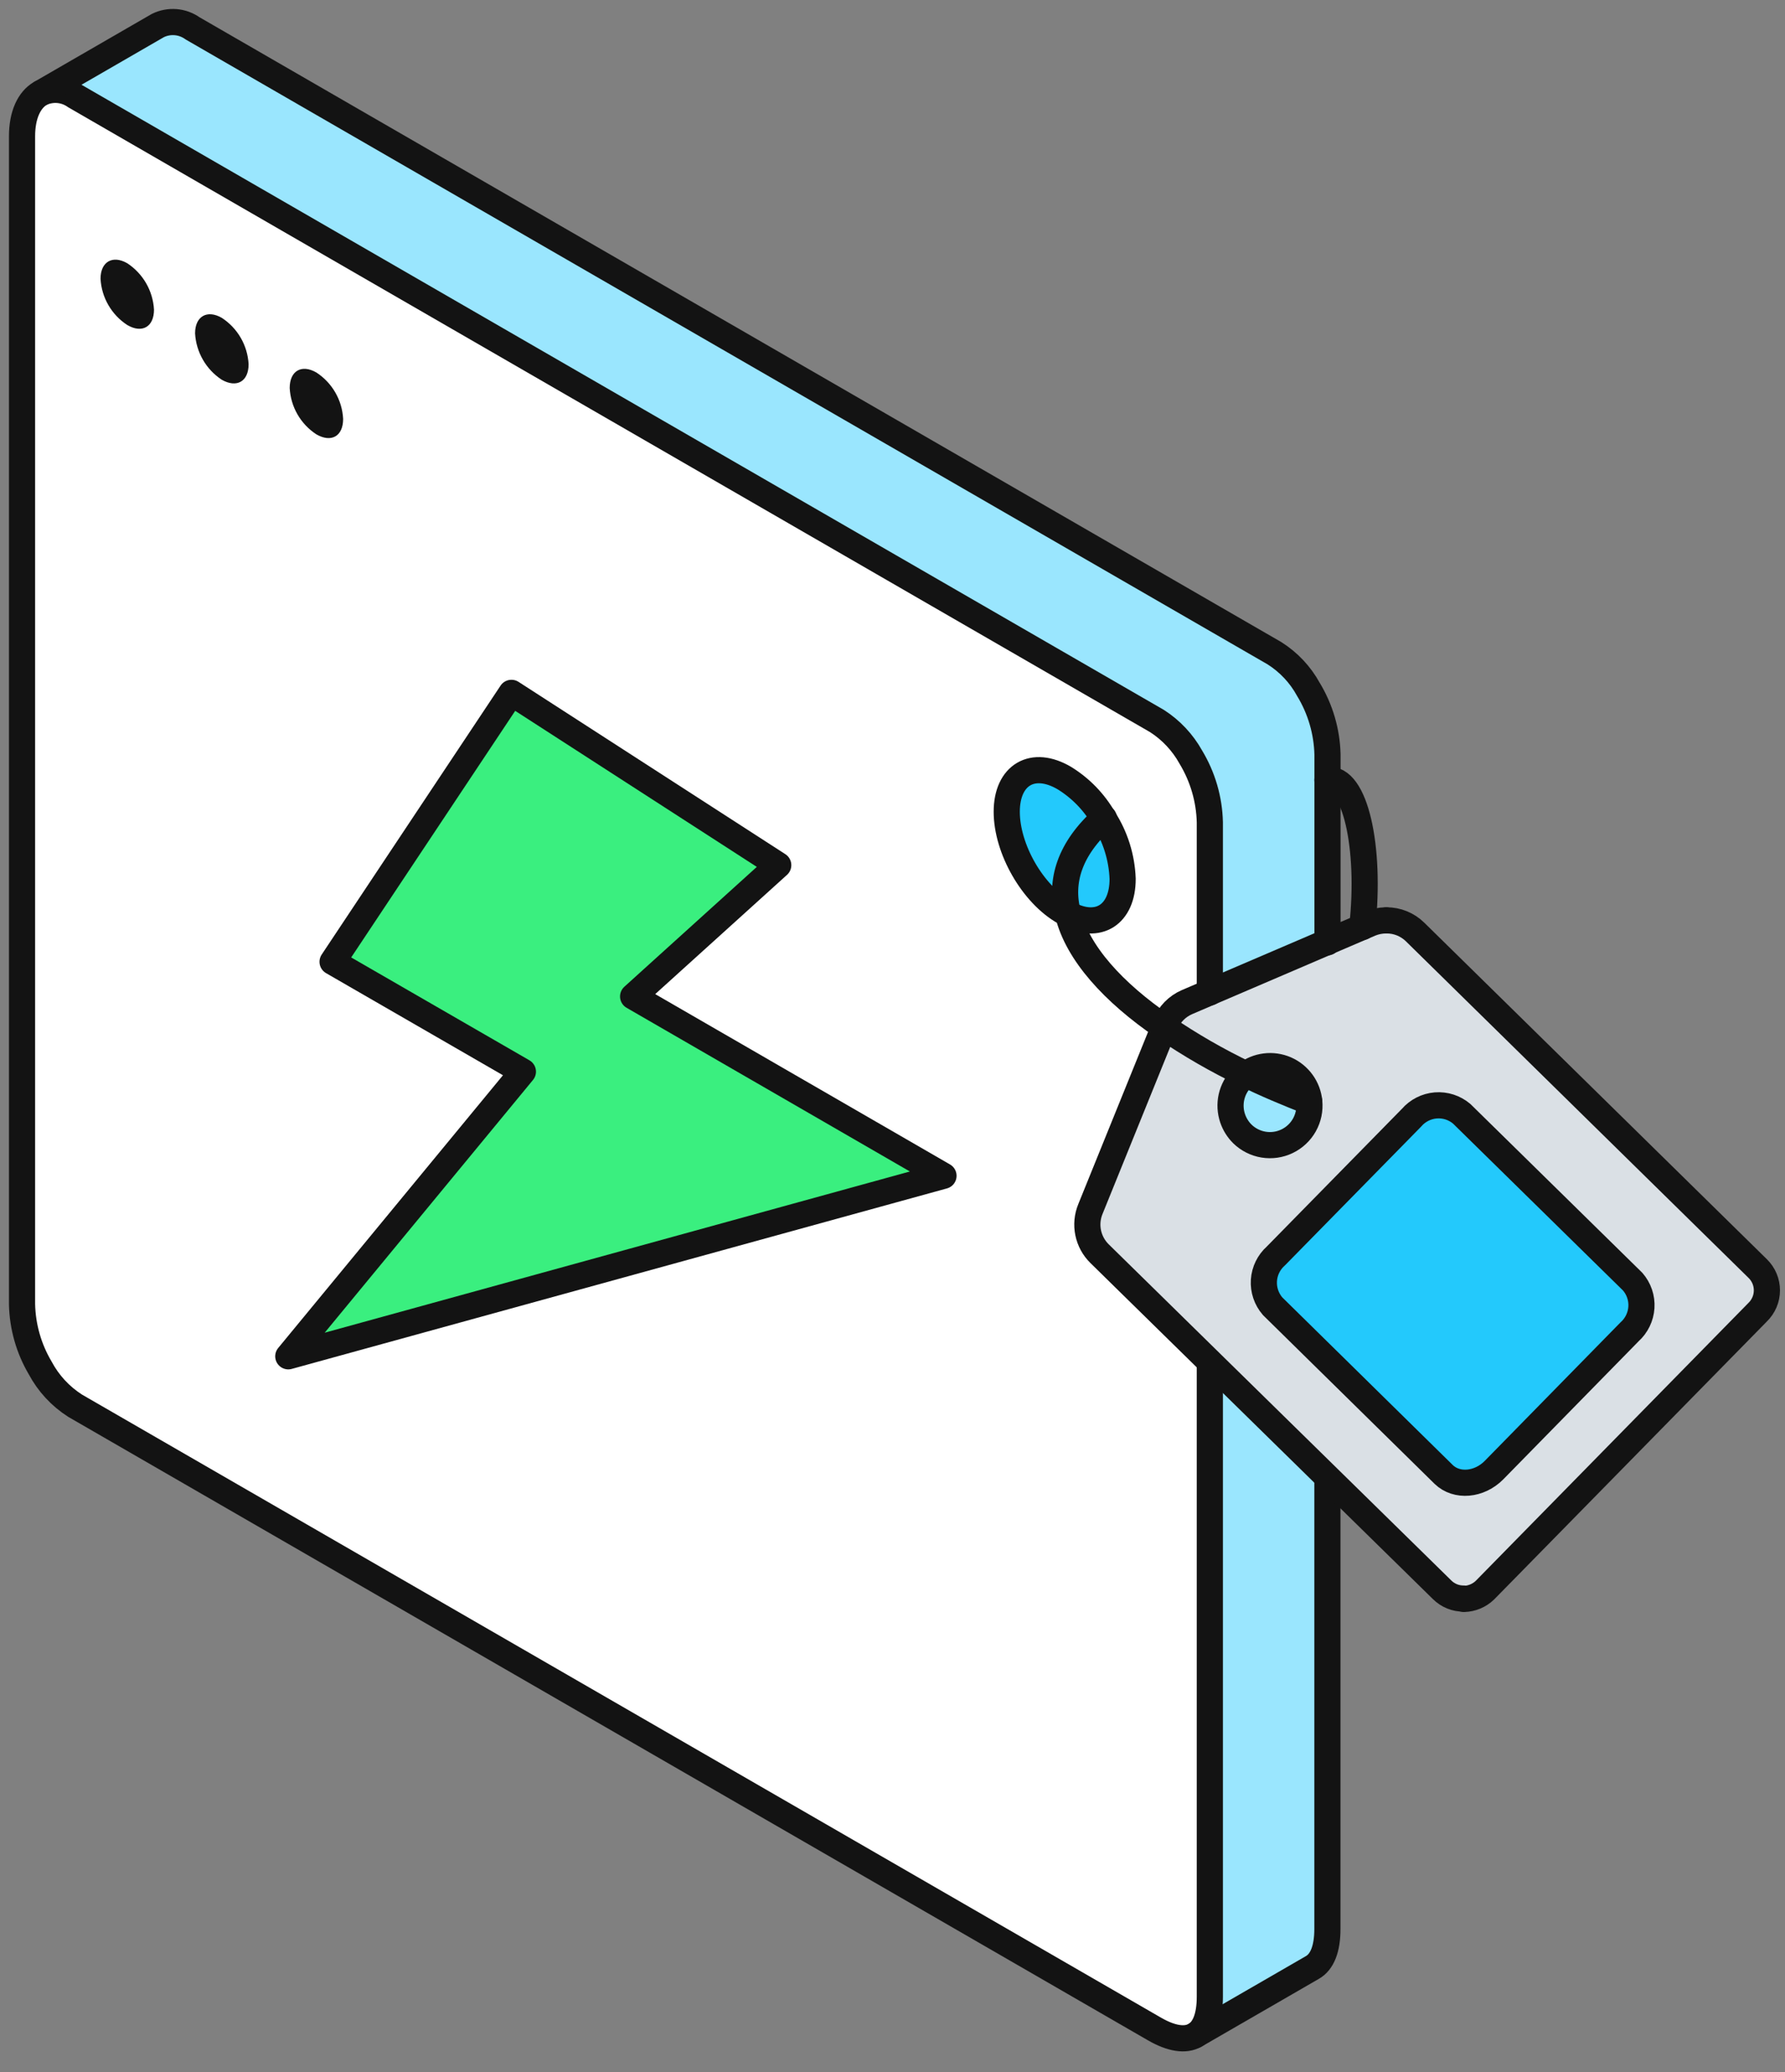 <svg width="81" height="94" viewBox="0 0 81 94" fill="none" xmlns="http://www.w3.org/2000/svg">
<rect x="0" y="0" width="81" height="94" fill="#808080" stroke="none"/>
<path d="M56.543 48.736C56.476 48.786 56.412 48.842 56.353 48.902C56.119 49.139 55.957 49.436 55.883 49.761C55.81 50.085 55.829 50.424 55.937 50.738C56.028 51.002 56.178 51.242 56.377 51.438C56.717 51.771 57.175 51.955 57.651 51.95C58.126 51.945 58.581 51.751 58.913 51.411C59.246 51.071 59.43 50.612 59.425 50.137C59.42 49.661 59.226 49.207 58.886 48.874C58.576 48.575 58.169 48.397 57.74 48.372C57.31 48.346 56.886 48.475 56.543 48.736ZM52.819 46.591L52.87 46.472C53.056 46.021 53.409 45.661 53.856 45.467L62.166 41.905C62.393 41.81 62.637 41.761 62.883 41.758C63.365 41.758 63.828 41.947 64.173 42.285L79.722 57.553C79.854 57.681 79.959 57.835 80.03 58.005C80.102 58.175 80.139 58.358 80.139 58.542C80.139 58.727 80.102 58.909 80.03 59.079C79.959 59.249 79.854 59.403 79.722 59.531L67.343 72.144C67.087 72.39 66.748 72.531 66.393 72.54H66.365C66.183 72.543 66.003 72.509 65.834 72.441C65.666 72.373 65.513 72.272 65.384 72.144L60.196 67.055L54.901 61.807L49.874 56.872C49.611 56.615 49.431 56.285 49.356 55.925C49.281 55.565 49.316 55.19 49.455 54.85L52.819 46.591ZM73.944 60.418C74.263 60.133 74.457 59.734 74.484 59.307C74.511 58.881 74.368 58.46 74.086 58.138L66.33 50.524C66.002 50.248 65.579 50.111 65.152 50.145C64.725 50.18 64.329 50.381 64.05 50.706L57.896 56.995C57.576 57.279 57.381 57.677 57.354 58.104C57.327 58.531 57.469 58.952 57.75 59.274L65.514 66.888C66.1 67.47 67.121 67.387 67.794 66.706L73.944 60.418Z" fill="#DAE0E5"/>
<path d="M74.086 58.138C74.368 58.461 74.511 58.881 74.484 59.307C74.457 59.734 74.263 60.133 73.944 60.418L67.794 66.691C67.121 67.371 66.1 67.454 65.514 66.873L57.75 59.255C57.469 58.932 57.327 58.511 57.354 58.085C57.381 57.658 57.576 57.259 57.896 56.975L64.05 50.706C64.329 50.381 64.725 50.18 65.152 50.145C65.579 50.111 66.002 50.248 66.329 50.524L74.086 58.138Z" fill="#23C9FC"/>
<path d="M60.235 67.043V87.503C60.235 88.405 59.998 88.995 59.559 89.248L54.228 92.327C54.663 92.074 54.901 91.484 54.901 90.582V61.807L60.235 67.039V67.043Z" fill="#9AE6FE"/>
<path d="M60.235 39.831V42.748L54.9 45.035V37.303C54.876 36.259 54.578 35.24 54.038 34.346C53.669 33.682 53.142 33.119 52.502 32.708L3.406 4.361C3.185 4.204 2.926 4.108 2.656 4.083C2.385 4.058 2.113 4.105 1.867 4.218L7.162 1.159C7.413 1.035 7.693 0.982 7.971 1.005C8.25 1.028 8.518 1.127 8.745 1.29L57.833 29.633C58.477 30.04 59.007 30.604 59.372 31.271C59.915 32.164 60.214 33.183 60.239 34.228L60.235 39.831Z" fill="#9AE6FE"/>
<path d="M59.412 49.978C59.448 50.344 59.371 50.712 59.191 51.033C59.011 51.353 58.737 51.611 58.405 51.77C58.074 51.93 57.702 51.983 57.339 51.924C56.976 51.865 56.64 51.695 56.377 51.438C56.178 51.242 56.028 51.002 55.937 50.738C55.829 50.424 55.81 50.085 55.883 49.761C55.957 49.436 56.119 49.139 56.353 48.902C56.412 48.842 56.476 48.787 56.543 48.736C57.458 49.174 58.415 49.588 59.412 49.978Z" fill="#9AE6FE"/>
<path d="M58.886 48.874C59.185 49.169 59.371 49.56 59.412 49.978C58.415 49.59 57.459 49.176 56.543 48.736C56.885 48.473 57.31 48.343 57.74 48.368C58.17 48.394 58.577 48.573 58.886 48.874Z" fill="white"/>
<path d="M48.454 41.466C49.835 42.202 50.943 41.497 50.943 39.883C50.908 38.907 50.61 37.96 50.08 37.14C49.648 36.4 49.041 35.777 48.311 35.328C46.863 34.489 45.684 35.169 45.684 36.847C45.684 38.525 46.871 40.583 48.311 41.402L48.454 41.466ZM52.807 46.591L49.479 54.85C49.339 55.19 49.305 55.565 49.38 55.925C49.454 56.285 49.635 56.615 49.898 56.872L54.92 61.799V90.582C54.92 91.484 54.683 92.074 54.247 92.327C53.812 92.58 53.183 92.489 52.403 92.038L3.406 63.766C2.74 63.34 2.195 62.75 1.823 62.052C1.306 61.177 1.023 60.184 1 59.167V6.181C1 5.22 1.321 4.535 1.831 4.238H1.867C2.111 4.122 2.383 4.071 2.653 4.093C2.923 4.115 3.183 4.207 3.406 4.361L52.502 32.708C53.142 33.119 53.669 33.682 54.038 34.346C54.578 35.24 54.876 36.259 54.9 37.303V45.02L53.856 45.467C53.409 45.661 53.055 46.021 52.87 46.472L52.807 46.591ZM13.07 61.526L42.799 53.338L28.73 45.202L35.315 39.265L23.209 31.43L15.092 43.63L23.728 48.613L13.07 61.526Z" fill="white"/>
<path d="M50.08 37.128C50.61 37.948 50.908 38.896 50.943 39.871C50.943 41.497 49.843 42.186 48.454 41.454C48.078 39.978 48.529 38.494 50.08 37.128Z" fill="#23C9FC"/>
<path d="M48.311 35.316C49.041 35.766 49.648 36.388 50.08 37.129C48.529 38.494 48.078 39.978 48.454 41.482L48.311 41.407C46.851 40.587 45.684 38.529 45.684 36.852C45.684 35.173 46.863 34.477 48.311 35.316Z" fill="#23C9FC"/>
<path d="M42.814 53.338L13.082 61.526L23.728 48.613L15.092 43.63L23.209 31.43L35.315 39.246L28.73 45.202L42.814 53.338Z" fill="#3AEF7F"/>
<path d="M23.209 31.43L15.092 43.63L23.728 48.613L13.082 61.526L42.814 53.338L28.73 45.202L35.315 39.246L23.209 31.43Z" stroke="#131313" stroke-width="1.187" stroke-linecap="round" stroke-linejoin="round"/>
<path d="M54.9 45.02V37.303C54.876 36.259 54.578 35.24 54.038 34.346C53.669 33.682 53.142 33.119 52.502 32.708L3.406 4.361C3.185 4.204 2.926 4.108 2.656 4.083C2.385 4.058 2.113 4.105 1.867 4.218" stroke="#131313" stroke-width="1.187" stroke-linecap="round" stroke-linejoin="round"/>
<path d="M54.9 61.807V90.582C54.9 91.484 54.663 92.078 54.228 92.327C53.792 92.576 53.163 92.489 52.383 92.038L3.406 63.766C2.74 63.34 2.195 62.75 1.823 62.052C1.306 61.177 1.023 60.184 1 59.167V6.181C1 5.22 1.321 4.535 1.831 4.238L7.162 1.159C7.413 1.035 7.692 0.982 7.971 1.005C8.25 1.028 8.517 1.127 8.745 1.29L57.833 29.633C58.477 30.04 59.007 30.604 59.372 31.271C59.915 32.164 60.214 33.183 60.239 34.228V42.748" stroke="#131313" stroke-width="1.187" stroke-linecap="round" stroke-linejoin="round"/>
<path d="M60.235 67.043V87.503C60.235 88.405 59.998 88.995 59.559 89.248L54.228 92.327" stroke="#131313" stroke-width="1.187" stroke-linecap="round" stroke-linejoin="round"/>
<path d="M62.891 41.751C62.645 41.753 62.401 41.802 62.174 41.897L53.864 45.459C53.417 45.653 53.064 46.014 52.878 46.464L49.479 54.85C49.34 55.19 49.305 55.565 49.38 55.925C49.455 56.285 49.635 56.615 49.898 56.872L54.92 61.799L60.255 67.031L65.443 72.12C65.572 72.248 65.725 72.349 65.894 72.417C66.062 72.485 66.243 72.519 66.425 72.516" stroke="#131313" stroke-width="1.187" stroke-linecap="round" stroke-linejoin="round"/>
<path d="M66.433 72.532C66.788 72.523 67.127 72.382 67.382 72.136L79.761 59.524C79.893 59.395 79.998 59.241 80.07 59.071C80.142 58.901 80.179 58.719 80.179 58.534C80.179 58.35 80.142 58.167 80.07 57.997C79.998 57.827 79.893 57.674 79.761 57.545L64.213 42.277C63.868 41.939 63.405 41.75 62.922 41.751" stroke="#131313" stroke-width="1.187" stroke-linecap="round" stroke-linejoin="round"/>
<path d="M59.412 49.978C59.448 50.344 59.371 50.712 59.191 51.033C59.011 51.353 58.737 51.611 58.405 51.77C58.074 51.93 57.702 51.983 57.339 51.924C56.976 51.865 56.64 51.695 56.377 51.439C56.178 51.242 56.028 51.002 55.937 50.738C55.829 50.424 55.81 50.085 55.883 49.761C55.957 49.436 56.119 49.139 56.353 48.902C56.412 48.842 56.476 48.787 56.543 48.736C56.795 48.54 57.096 48.416 57.413 48.376C57.73 48.336 58.051 48.382 58.345 48.509C58.638 48.636 58.891 48.84 59.079 49.098C59.267 49.356 59.382 49.66 59.412 49.978Z" stroke="#131313" stroke-width="1.187" stroke-linecap="round" stroke-linejoin="round"/>
<path d="M65.514 66.888L57.75 59.255C57.469 58.932 57.327 58.511 57.354 58.085C57.381 57.658 57.576 57.259 57.896 56.975L64.05 50.706C64.329 50.381 64.725 50.18 65.152 50.145C65.579 50.111 66.002 50.248 66.329 50.524L74.086 58.138C74.368 58.461 74.511 58.881 74.484 59.307C74.457 59.734 74.263 60.133 73.944 60.418L67.794 66.691C67.121 67.371 66.1 67.454 65.514 66.888Z" stroke="#131313" stroke-width="1.187" stroke-linecap="round" stroke-linejoin="round"/>
<path d="M50.08 37.129C50.61 37.948 50.908 38.896 50.943 39.871C50.943 41.498 49.835 42.202 48.454 41.454L48.311 41.379C46.851 40.56 45.684 38.502 45.684 36.824C45.684 35.146 46.871 34.449 48.311 35.304C49.042 35.757 49.65 36.384 50.08 37.129Z" stroke="#131313" stroke-width="1.187" stroke-linecap="round" stroke-linejoin="round"/>
<path d="M59.412 49.978C58.415 49.583 57.453 49.187 56.543 48.736C55.248 48.118 54.003 47.401 52.819 46.591C50.5 45.008 48.897 43.223 48.466 41.466C48.07 39.978 48.541 38.494 50.092 37.112" stroke="#131313" stroke-width="1.187" stroke-linecap="round" stroke-linejoin="round"/>
<path d="M60.235 35.383C61.482 35.201 62.214 38.407 61.818 42.055" stroke="#131313" stroke-width="1.187" stroke-linecap="round" stroke-linejoin="round"/>
<path d="M14.357 16.898C14.711 17.128 15.005 17.439 15.216 17.805C15.428 18.171 15.549 18.582 15.571 19.003C15.571 19.795 15.029 20.092 14.357 19.704C14.003 19.474 13.71 19.163 13.499 18.798C13.289 18.433 13.168 18.023 13.146 17.602C13.146 16.823 13.684 16.51 14.357 16.898Z" fill="#131313"/>
<path d="M10.062 14.417C10.417 14.647 10.712 14.958 10.924 15.323C11.136 15.689 11.258 16.1 11.281 16.522C11.281 17.314 10.735 17.61 10.062 17.226C9.71 16.994 9.417 16.683 9.207 16.318C8.997 15.952 8.875 15.542 8.852 15.121C8.852 14.349 9.398 14.037 10.062 14.417Z" fill="#131313"/>
<path d="M5.777 11.943C6.129 12.175 6.421 12.485 6.632 12.85C6.842 13.215 6.964 13.624 6.988 14.045C6.988 14.836 6.442 15.133 5.777 14.745C5.423 14.515 5.129 14.205 4.918 13.84C4.706 13.475 4.585 13.065 4.562 12.644C4.562 11.88 5.104 11.555 5.777 11.943Z" fill="#131313"/>
</svg>
